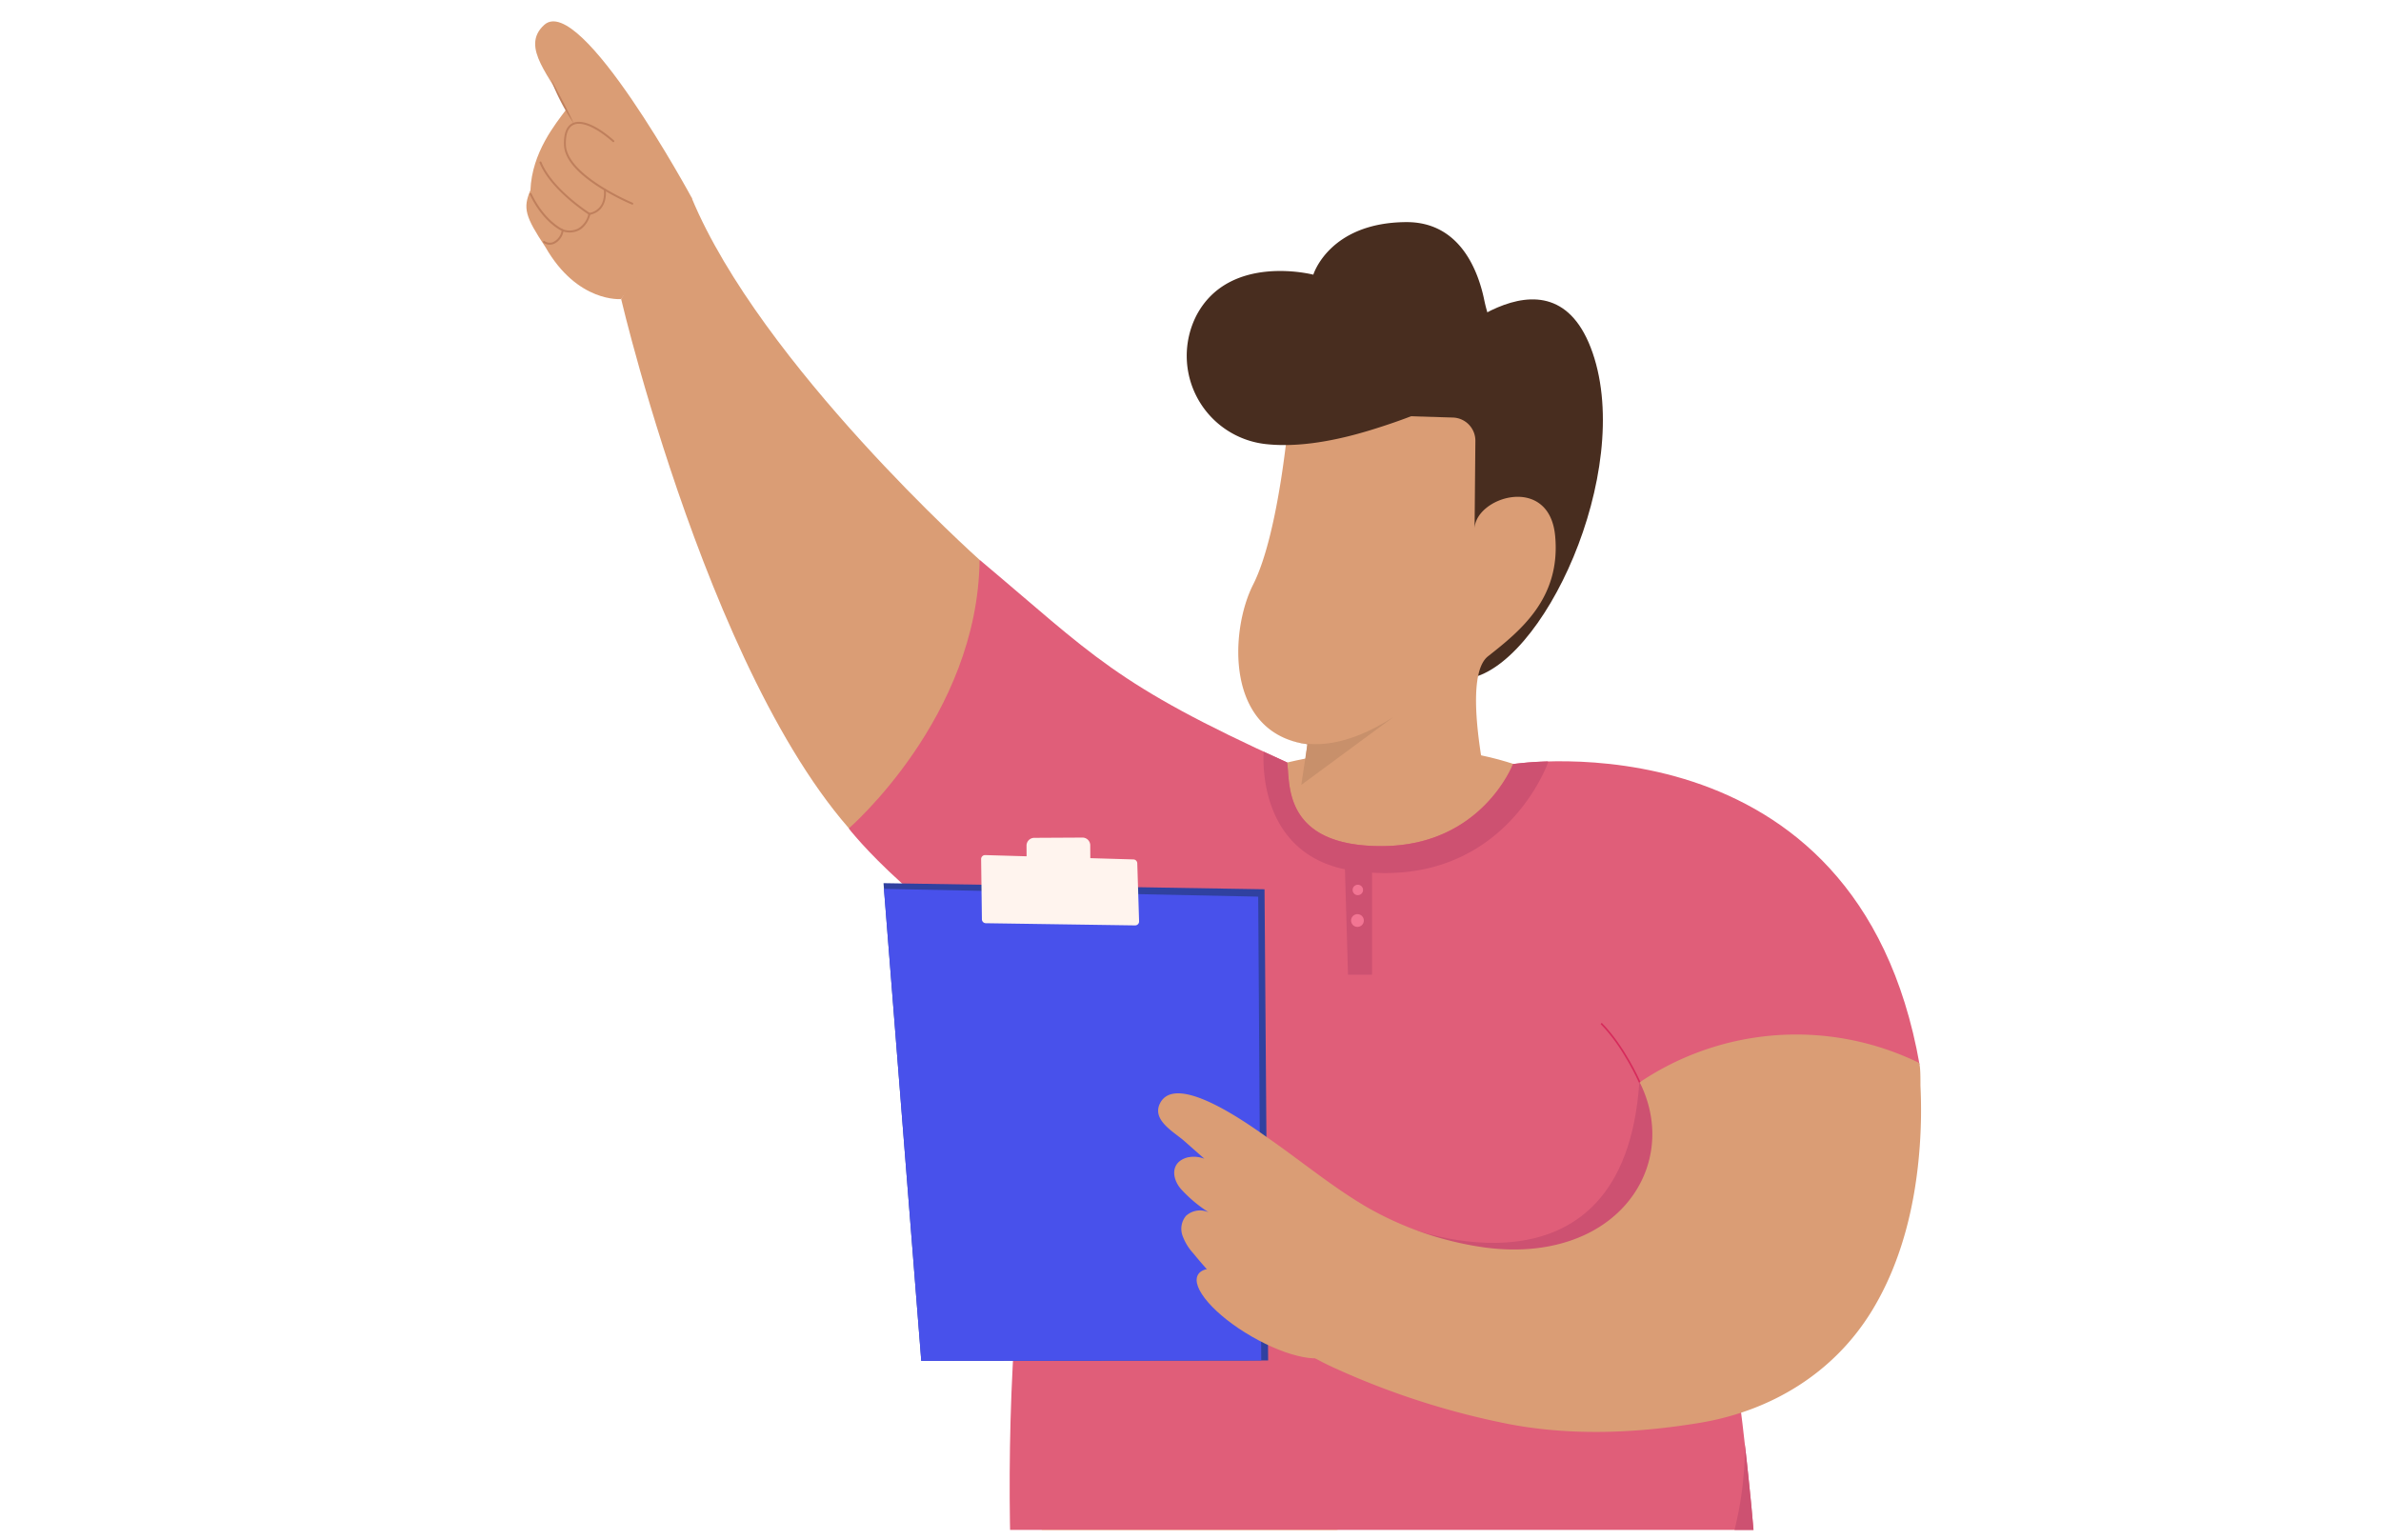 <svg xmlns="http://www.w3.org/2000/svg" xmlns:xlink="http://www.w3.org/1999/xlink" width="484" height="313" viewBox="0 0 484 313">
  <defs>
    <clipPath id="clip-path">
      <rect id="Rectangle_11116" data-name="Rectangle 11116" width="299.803" height="311" fill="none"/>
    </clipPath>
    <clipPath id="clip-path-2">
      <path id="Path_62174" data-name="Path 62174" d="M660.767,1952.915s-9.489,16.888-24.935,17.853-24.341,5.539-22.428,16.742l87.88-1.126-5.291-33.922Z" transform="translate(-613.147 -1952.462)" fill="none"/>
    </clipPath>
    <clipPath id="clip-path-3">
      <path id="Path_62175" data-name="Path 62175" d="M249.574,2015.981s-3.816-17.174,19.561-17.784,21.783,17.254,21.783,17.254Z" transform="translate(-249.343 -1998.181)" fill="none"/>
    </clipPath>
    <clipPath id="clip-path-4">
      <path id="Path_62190" data-name="Path 62190" d="M521.2,544.453l-43.183.311,3.033-20.187c-16.759-2.192-15.783-23.1-11.029-32.433,5.377-10.587,7.343-34.971,7.343-34.971l33.313,1.01a4.713,4.713,0,0,1,4.522,4.749l-.164,17.978c-.047-6.547,15.194-11.383,16.38,1.339s-7.14,19.331-13.65,24.467S521.2,544.453,521.2,544.453Z" transform="translate(-467 -457.173)" fill="none"/>
    </clipPath>
  </defs>
  <g id="sales2" transform="translate(-656 -2963)">
    <rect id="Rectangle_11216" data-name="Rectangle 11216" width="484" height="313" transform="translate(656 2963)" fill="#fff" opacity="0"/>
    <g id="Group_55780" data-name="Group 55780" transform="translate(748 2963)">
      <g id="Group_55779" data-name="Group 55779" transform="translate(0 0)" clip-path="url(#clip-path)">
        <g id="Group_55778" data-name="Group 55778" transform="translate(11.459 4.345)">
          <g id="Group_55690" data-name="Group 55690" transform="translate(22.807 35.852)">
            <g id="Group_55689" data-name="Group 55689">
              <path id="Path_62167" data-name="Path 62167" d="M876.234,399.849s-44.465-39.692-58.534-73.606c-10.8,14.068-14.319,20.6-14.319,20.6s21.189,90.534,55.471,116.267C895.153,440.213,876.234,399.849,876.234,399.849Z" transform="translate(-803.381 -326.243)" fill="#da9d75"/>
            </g>
          </g>
          <g id="Group_55704" data-name="Group 55704" transform="translate(75.901 295.508)">
            <g id="Path_59316" data-name="Path 59316" transform="translate(26.591)">
              <g id="Group_55691" data-name="Group 55691">
                <path id="Path_62168" data-name="Path 62168" d="M285,1104.727s-8.768,60.58-7.126,84.562c1.685,46.782.989,111.552,20.8,198.646a74.2,74.2,0,0,0,35.225-.452s17.977-125.722,16.463-187.829c0,0,23.491,107.353,69.089,187.347l31.664-.406s-5.392-168.48-24.295-254.977Z" transform="translate(-277.669 -1104.727)" fill="#fdd372"/>
              </g>
            </g>
            <g id="Path_59325" data-name="Path 59325" transform="translate(168.345 281.876)">
              <g id="Group_55692" data-name="Group 55692">
                <path id="Path_62169" data-name="Path 62169" d="M255.826,1950.232s8.093,13.669,2.087,22.852l36.886,1.407-7.309-24.664Z" transform="translate(-255.826 -1949.828)" fill="#444"/>
              </g>
            </g>
            <g id="Path_59326" data-name="Path 59326" transform="translate(167.883 298.004)">
              <g id="Group_55693" data-name="Group 55693" transform="translate(0)">
                <path id="Path_62170" data-name="Path 62170" d="M249.57,2015.981s-3.816-17.173,19.562-17.784,21.783,17.254,21.783,17.254Z" transform="translate(-249.339 -1998.182)" fill="#4c4c4c"/>
              </g>
            </g>
            <g id="Path_59327" data-name="Path 59327" transform="translate(0 282.753)">
              <g id="Group_55694" data-name="Group 55694">
                <path id="Path_62171" data-name="Path 62171" d="M660.767,1952.912s-9.489,16.886-24.935,17.851-24.341,5.539-22.428,16.743l87.88-1.126-5.291-33.922A138.834,138.834,0,0,1,660.767,1952.912Z" transform="translate(-613.147 -1952.458)" fill="#4c4c4c"/>
              </g>
            </g>
            <g id="Line_1615" data-name="Line 1615" transform="translate(92.04 64.853)">
              <g id="Group_55695" data-name="Group 55695" transform="translate(0)">
                <path id="Path_62172" data-name="Path 62172" d="M585.323,1326.993a.588.588,0,0,0,.139-.017.576.576,0,0,0,.42-.7l-6.629-26.676a.576.576,0,0,0-1.117.277l6.629,26.677A.576.576,0,0,0,585.323,1326.993Z" transform="translate(-578.119 -1299.165)" fill="#ffe4b5"/>
              </g>
            </g>
            <g id="Path_59336" data-name="Path 59336" transform="translate(141.958 38.476)">
              <g id="Group_55696" data-name="Group 55696" transform="translate(0)">
                <path id="Path_62173" data-name="Path 62173" d="M364.347,1236.126a48.047,48.047,0,0,0,14.429-2.532.576.576,0,0,0-.349-1.1c-10.807,3.442-19.5,3.3-25.826-.424a19.11,19.11,0,0,1-8.621-11.526.576.576,0,0,0-1.129.226A19.92,19.92,0,0,0,352,1233.054,23.906,23.906,0,0,0,364.347,1236.126Z" transform="translate(-342.84 -1220.084)" fill="#ffe4b5"/>
              </g>
            </g>
            <g id="Group_53125" data-name="Group 53125" transform="translate(0 282.754)">
              <g id="Group_55699" data-name="Group 55699">
                <g id="Group_55698" data-name="Group 55698" clip-path="url(#clip-path-2)">
                  <g id="Group_53124" data-name="Group 53124" transform="translate(-4.137 29.747)">
                    <g id="Group_53123" data-name="Group 53123" transform="translate(0 0)">
                      <g id="Rectangle_9413" data-name="Rectangle 9413">
                        <g id="Group_55697" data-name="Group 55697">
                          <rect id="Rectangle_11114" data-name="Rectangle 11114" width="9.228" height="97.775" transform="translate(0.118 10.48) rotate(-90.734)" fill="#3a3a3a"/>
                        </g>
                      </g>
                    </g>
                  </g>
                </g>
              </g>
            </g>
            <g id="Group_53128" data-name="Group 53128" transform="translate(167.882 298.004)">
              <g id="Group_55702" data-name="Group 55702" transform="translate(0)">
                <g id="Group_55701" data-name="Group 55701" clip-path="url(#clip-path-3)">
                  <g id="Group_53127" data-name="Group 53127" transform="translate(-29.929 12.677)">
                    <g id="Group_53126" data-name="Group 53126" transform="translate(0 0)">
                      <g id="Rectangle_9414" data-name="Rectangle 9414">
                        <g id="Group_55700" data-name="Group 55700">
                          <rect id="Rectangle_11115" data-name="Rectangle 11115" width="9.228" height="97.775" transform="translate(0.118 10.48) rotate(-90.734)" fill="#3a3a3a"/>
                        </g>
                      </g>
                    </g>
                  </g>
                </g>
              </g>
            </g>
            <g id="Path_59381" data-name="Path 59381" transform="translate(106.055 278.961)">
              <g id="Group_55703" data-name="Group 55703" transform="translate(0)">
                <path id="Path_62176" data-name="Path 62176" d="M559.427,1941.088" transform="translate(-559.427 -1941.088)" fill="#fdd372"/>
              </g>
            </g>
          </g>
          <g id="Group_55737" data-name="Group 55737" transform="translate(0)">
            <g id="Group_55708" data-name="Group 55708" transform="translate(3.541)">
              <g id="Group_55707" data-name="Group 55707">
                <g id="Group_55706" data-name="Group 55706">
                  <g id="Group_55705" data-name="Group 55705">
                    <path id="Path_62177" data-name="Path 62177" d="M1027.055,254.725s-22.683-41.892-30.041-35.259c-5.1,4.6,1.693,10.708,4.459,17.213-2.168,2.906-6.966,8.706-7.267,16.395-1.556,3.632-1.1,5.329,3.047,11.562,6.513,11.39,15.394,10.57,15.394,10.57Z" transform="translate(-993.381 -218.754)" fill="#da9d75"/>
                  </g>
                </g>
              </g>
            </g>
            <g id="Group_55712" data-name="Group 55712" transform="translate(11.174 20.42)">
              <g id="Group_55711" data-name="Group 55711">
                <g id="Group_55710" data-name="Group 55710">
                  <g id="Group_55709" data-name="Group 55709">
                    <path id="Path_62178" data-name="Path 62178" d="M1043.226,296.756a.2.2,0,0,1-.212.038,48.46,48.46,0,0,1-6.815-3.615c-4.573-2.955-6.929-5.829-7-8.545-.062-2.34.532-3.821,1.769-4.4,1.829-.855,4.892.43,8.4,3.526a.2.2,0,0,1,.018.28.2.2,0,0,1-.28.018c-3.339-2.943-6.32-4.238-7.974-3.464-1.082.506-1.6,1.861-1.54,4.03.165,6.179,13.438,11.748,13.572,11.8a.2.2,0,0,1,.107.259A.2.2,0,0,1,1043.226,296.756Z" transform="translate(-1029.192 -279.976)" fill="#bf7f5c"/>
                  </g>
                </g>
              </g>
            </g>
            <g id="Group_55716" data-name="Group 55716" transform="translate(18.186 33.391)">
              <g id="Group_55715" data-name="Group 55715" transform="translate(0)">
                <g id="Group_55714" data-name="Group 55714">
                  <g id="Group_55713" data-name="Group 55713">
                    <path id="Path_62179" data-name="Path 62179" d="M1050.431,318.864" transform="translate(-1050.431 -318.864)" fill="#7d69ff"/>
                  </g>
                </g>
              </g>
            </g>
            <g id="Group_55720" data-name="Group 55720" transform="translate(4.234 34.945)">
              <g id="Group_55719" data-name="Group 55719">
                <g id="Group_55718" data-name="Group 55718">
                  <g id="Group_55717" data-name="Group 55717">
                    <path id="Path_62180" data-name="Path 62180" d="M1078.425,331.189a.2.2,0,0,1-.214.038c-.157-.067-3.873-1.721-6.6-7.419a.2.2,0,1,1,.358-.171c2.654,5.553,6.358,7.209,6.4,7.225a.2.2,0,0,1,.1.261A.2.2,0,0,1,1078.425,331.189Z" transform="translate(-1071.595 -323.524)" fill="#bf7f5c"/>
                  </g>
                </g>
              </g>
            </g>
            <g id="Group_55724" data-name="Group 55724" transform="translate(6.225 28.507)">
              <g id="Group_55723" data-name="Group 55723">
                <g id="Group_55722" data-name="Group 55722">
                  <g id="Group_55721" data-name="Group 55721">
                    <path id="Path_62181" data-name="Path 62181" d="M1065.579,315a.2.2,0,0,1-.241.023c-.077-.048-7.732-4.925-10.017-10.524a.2.2,0,1,1,.367-.15c2.237,5.481,9.785,10.29,9.861,10.338a.2.2,0,0,1,.062.274A.191.191,0,0,1,1065.579,315Z" transform="translate(-1055.306 -304.223)" fill="#bf7f5c"/>
                  </g>
                </g>
              </g>
            </g>
            <g id="Group_55728" data-name="Group 55728" transform="translate(0 46.025)">
              <g id="Group_55727" data-name="Group 55727">
                <g id="Group_55726" data-name="Group 55726">
                  <g id="Group_55725" data-name="Group 55725">
                    <path id="Path_62182" data-name="Path 62182" d="M1104.956,356.742" transform="translate(-1104.956 -356.742)" fill="none" stroke="#e88f6b" stroke-linecap="round" stroke-miterlimit="10" stroke-width="1.19"/>
                  </g>
                </g>
              </g>
            </g>
            <g id="Group_55732" data-name="Group 55732" transform="translate(6.916 33.996)">
              <g id="Group_55731" data-name="Group 55731">
                <g id="Group_55730" data-name="Group 55730">
                  <g id="Group_55729" data-name="Group 55729">
                    <path id="Path_62183" data-name="Path 62183" d="M1054,328.553a3.849,3.849,0,0,1-.818.588,4.221,4.221,0,0,1-3.185.263,3.462,3.462,0,0,1-1.936,2.512,2.256,2.256,0,0,1-2.134-.247.2.2,0,0,1,.226-.327,1.866,1.866,0,0,0,1.764.2,3.184,3.184,0,0,0,1.744-2.44l.049-.217.21.073a3.858,3.858,0,0,0,3.076-.171,4.549,4.549,0,0,0,2.1-3.021l.031-.12.121-.025a3.421,3.421,0,0,0,2.822-2.6,5.669,5.669,0,0,0,.136-2.111.2.2,0,0,1,.392-.063c.007.043.645,4.28-3.15,5.142A5.444,5.444,0,0,1,1054,328.553Z" transform="translate(-1045.842 -320.679)" fill="#bf7f5c"/>
                  </g>
                </g>
              </g>
            </g>
            <g id="Group_55736" data-name="Group 55736" transform="translate(8.623 11.817)">
              <g id="Group_55735" data-name="Group 55735">
                <g id="Group_55734" data-name="Group 55734">
                  <g id="Group_55733" data-name="Group 55733">
                    <path id="Path_62184" data-name="Path 62184" d="M1069.987,263.138a42.147,42.147,0,0,1-2.574-4.328c-.386-.745-.759-1.5-1.1-2.267a18.2,18.2,0,0,1-.891-2.36c.377.752.782,1.484,1.169,2.225l1.172,2.219C1068.534,260.113,1069.3,261.6,1069.987,263.138Z" transform="translate(-1065.424 -254.182)" fill="#bf7f5c"/>
                  </g>
                </g>
              </g>
            </g>
          </g>
          <g id="Group_55739" data-name="Group 55739" transform="translate(138.362 147.74)">
            <g id="Group_55738" data-name="Group 55738" transform="translate(0)">
              <path id="Path_62185" data-name="Path 62185" d="M441.845,677.979c0,8.949,18.506,16.2,41.335,16.2s41.477-5.988,41.477-14.938-18.672-18.5-41.477-17.471C460.658,662.793,441.845,669.03,441.845,677.979Z" transform="translate(-441.845 -661.698)" fill="#da9d75"/>
            </g>
          </g>
          <g id="Group_55746" data-name="Group 55746" transform="translate(137.772 40.806)">
            <g id="Path_59320" data-name="Path 59320" transform="translate(42.45 15.71)">
              <g id="Group_55740" data-name="Group 55740">
                <path id="Path_62186" data-name="Path 62186" d="M445.93,398.862s23.992-24.125,32.389.191-10.25,64.258-25.574,66.257l-14.487-55.257Z" transform="translate(-438.257 -388.197)" fill="#482d1f"/>
              </g>
            </g>
            <g id="Path_59323" data-name="Path 59323" transform="translate(10.484 38.718)">
              <g id="Group_55741" data-name="Group 55741">
                <path id="Path_62187" data-name="Path 62187" d="M519.871,543.464l-41.028-.74,2.2-18.141c-16.759-2.192-15.783-23.1-11.029-32.433,5.377-10.587,7.343-34.971,7.343-34.971l33.313,1.01a4.712,4.712,0,0,1,4.523,4.749l-.164,17.977c-.047-6.547,15.194-11.383,16.38,1.339s-7.14,19.331-13.65,24.467S519.871,543.464,519.871,543.464Z" transform="translate(-466.999 -457.178)" fill="#da9d75"/>
              </g>
            </g>
            <g id="Path_59324" data-name="Path 59324" transform="translate(0)">
              <g id="Group_55742" data-name="Group 55742">
                <path id="Path_62188" data-name="Path 62188" d="M504.143,360.108A18.054,18.054,0,0,0,518.3,386.224c5.317.578,12.338-.089,21.485-2.916,26.316-8.1,26.813-16.017,25.106-19.761a28.856,28.856,0,0,1-2.174-6.371c-1.192-5.952-4.851-16.16-15.955-16.08-15.647.113-18.84,10.686-18.84,10.686S510.838,347.327,504.143,360.108Z" transform="translate(-502.186 -341.096)" fill="#482d1f"/>
              </g>
            </g>
            <g id="Group_53122" data-name="Group 53122" transform="translate(10.484 38.717)">
              <g id="Group_55745" data-name="Group 55745">
                <g id="Group_55744" data-name="Group 55744" clip-path="url(#clip-path-4)">
                  <g id="Group_53121" data-name="Group 53121" transform="translate(3.992 61.872)">
                    <g id="Group_53120" data-name="Group 53120">
                      <g id="Path_59328" data-name="Path 59328">
                        <g id="Group_55743" data-name="Group 55743">
                          <path id="Path_62189" data-name="Path 62189" d="M565.844,642.872s8.4,12.131,27.567-.2l-23.618,17.406Z" transform="translate(-565.844 -642.673)" fill="#c8906b"/>
                        </g>
                      </g>
                    </g>
                  </g>
                </g>
              </g>
            </g>
          </g>
          <g id="Group_55748" data-name="Group 55748" transform="translate(108.377 170.596)">
            <g id="Group_55747" data-name="Group 55747" transform="translate(0)">
              <path id="Path_62191" data-name="Path 62191" d="M717.3,780.811l.031-.172c1.137-6.385,7.479-38.81,20.672-50.162l-.218-.252c-13.279,11.425-19.642,43.951-20.783,50.356l-.03.169Z" transform="translate(-716.975 -730.224)" fill="#cc2e53"/>
            </g>
          </g>
          <g id="Group_55750" data-name="Group 55750" transform="translate(109.001 170.944)" opacity="0.41">
            <g id="Group_55749" data-name="Group 55749" transform="translate(0)">
              <path id="Path_62192" data-name="Path 62192" d="M738.373,731.267s-16.3,9.539-19.909,25.233l4.922,2.75S730.5,737.811,738.373,731.267Z" transform="translate(-718.464 -731.267)" fill="#cc2e53"/>
            </g>
          </g>
          <g id="Group_55752" data-name="Group 55752" transform="translate(69.072 109.458)">
            <g id="Group_55751" data-name="Group 55751">
              <path id="Path_62193" data-name="Path 62193" d="M380.285,588.447s70-10.787,82.646,61.086c-8.984-1.664-34.73-6.4-48.927,2.247,3.047,7.11,8.152,34.023,11.9,62.6,2.8,21.354,4.84,43.639,4.7,59.291-84.851,24.18-150.55,5.916-150.55,5.916s-8.9-77.646,10.062-143.2c-31.21-16.892-44.852-34.86-44.852-34.86s26.255-22.665,26.588-54.609c23.139,19.411,27.249,25.217,62.52,41.189.665,3.771-1.257,17.155,19.447,17.007C373.967,604.977,380.285,588.447,380.285,588.447Z" transform="translate(-245.258 -546.925)" fill="#e05e79"/>
            </g>
          </g>
          <g id="Group_55759" data-name="Group 55759" transform="translate(76.139 165.918)">
            <g id="Group_55754" data-name="Group 55754" transform="translate(0 9.265)">
              <g id="Group_55753" data-name="Group 55753">
                <path id="Path_62194" data-name="Path 62194" d="M719.729,745.218l-77.45-1.242,7.676,97.115L720.462,841Z" transform="translate(-642.279 -743.976)" fill="#3041a0"/>
              </g>
            </g>
            <g id="Group_55756" data-name="Group 55756" transform="translate(0.087 10.425)">
              <g id="Group_55755" data-name="Group 55755">
                <path id="Path_62195" data-name="Path 62195" d="M722.551,749.034l-76.077-1.581,7.589,95.955,69.108-.087Z" transform="translate(-646.474 -747.453)" fill="#4851eb"/>
              </g>
            </g>
            <g id="Group_55758" data-name="Group 55758" transform="translate(19.84)">
              <g id="Group_55757" data-name="Group 55757">
                <path id="Path_62196" data-name="Path 62196" d="M720.92,720.576a.808.808,0,0,1,.831-.818l8.411.245-.012-2.166a1.576,1.576,0,0,1,1.567-1.585l9.8-.053a1.576,1.576,0,0,1,1.585,1.568l.014,2.615,8.762.256a.808.808,0,0,1,.784.782l.371,11.8a.808.808,0,0,1-.819.833l-30.336-.447a.807.807,0,0,1-.8-.8Z" transform="translate(-720.92 -716.199)" fill="#fff4ee"/>
              </g>
            </g>
          </g>
          <g id="Group_55761" data-name="Group 55761" transform="translate(182.483 215.551)">
            <g id="Group_55760" data-name="Group 55760" transform="translate(0)">
              <path id="Path_62197" data-name="Path 62197" d="M393.4,894.545s44.2,17.6,47.306-29.541c4.769,5.99,7.542,19.078,7.542,19.078l-10.759,17.857L415.2,905.71l-14.419-3.217Z" transform="translate(-393.405 -865.004)" fill="#cd5171"/>
            </g>
          </g>
          <g id="Group_55763" data-name="Group 55763" transform="translate(131.961 205.945)">
            <g id="Group_55762" data-name="Group 55762">
              <path id="Path_62198" data-name="Path 62198" d="M398.948,841.932c.451.211.354,4.3.375,4.747a101.708,101.708,0,0,1-.147,12.213c-.828,11.592-3.582,23.367-9.668,33.379-7.754,12.756-20.568,20.5-35.18,22.9-12.749,2.088-25.537,2.628-38.106.34a159.5,159.5,0,0,1-36-11.507c-10.943-4.922-21.16-14.073-28.761-23.358a10.719,10.719,0,0,1-2.161-3.585,4.135,4.135,0,0,1,.7-3.964,4.211,4.211,0,0,1,4.064-.951,12.4,12.4,0,0,1,3.867,2,27.762,27.762,0,0,1-8.791-6.367c-2.019-2.183-2.365-5.573,1.124-6.567a5.959,5.959,0,0,1,4.788.949,15.229,15.229,0,0,1,3.528,3.558l-8.887-7.841c-2.126-1.876-6.691-4.259-4.945-7.694,3.355-6.6,18.884,4.922,22.321,7.319,6.593,4.6,12.811,9.764,19.768,13.826a66.642,66.642,0,0,0,23.385,8.1c7.307,1.071,15.025.464,21.623-2.855,11.729-5.9,16.295-18.874,10.407-30.649A56.971,56.971,0,0,1,398.948,841.932Z" transform="translate(-244.357 -836.206)" fill="#da9d75"/>
            </g>
          </g>
          <g id="Group_55765" data-name="Group 55765" transform="translate(137.353 250.094)">
            <g id="Group_55764" data-name="Group 55764" transform="translate(0 0)">
              <ellipse id="Ellipse_5903" data-name="Ellipse 5903" cx="15.705" cy="5.415" rx="15.705" ry="5.415" transform="translate(27.201 25.084) rotate(-150)" fill="#da9d75"/>
            </g>
          </g>
          <g id="Group_55767" data-name="Group 55767" transform="translate(228.79 289.363)">
            <g id="Group_55766" data-name="Group 55766" transform="translate(0)">
              <path id="Path_62199" data-name="Path 62199" d="M364.626,1086.3c1.978,17.284,3.283,34.222,3.168,46.846q-11,3.136-21.548,5.359l-4.074.52C361.542,1119.435,364.674,1098.208,364.626,1086.3Z" transform="translate(-342.173 -1086.302)" fill="#cd5171"/>
            </g>
          </g>
          <g id="Group_55769" data-name="Group 55769" transform="translate(153.374 148.464)">
            <g id="Group_55768" data-name="Group 55768">
              <path id="Path_62200" data-name="Path 62200" d="M471.6,663.87q2.284,1.06,4.763,2.183c.665,3.771-1.257,17.155,19.447,17.007,20.153-.144,26.472-16.674,26.472-16.674a63.182,63.182,0,0,1,7.036-.537c.043.032.088.061.131.093,0,0-9.15,26.49-39.819,22.109C470.336,685.12,471.505,665.3,471.6,663.87Z" transform="translate(-471.553 -663.87)" fill="#cd5171"/>
            </g>
          </g>
          <g id="Group_55771" data-name="Group 55771" transform="translate(169.894 170.944)">
            <g id="Group_55770" data-name="Group 55770" transform="translate(0)">
              <path id="Path_62201" data-name="Path 62201" d="M584.509,733.3v20.818h-4.88l-.665-22.849Z" transform="translate(-578.963 -731.267)" fill="#cd5171"/>
            </g>
          </g>
          <g id="Group_55773" data-name="Group 55773" transform="translate(171.494 175.502)">
            <g id="Group_55772" data-name="Group 55772" transform="translate(0)">
              <ellipse id="Ellipse_5904" data-name="Ellipse 5904" cx="1.062" cy="1.062" rx="1.062" ry="1.062" fill="#f27593"/>
            </g>
          </g>
          <g id="Group_55775" data-name="Group 55775" transform="translate(171.18 181.481)">
            <g id="Group_55774" data-name="Group 55774" transform="translate(0)">
              <ellipse id="Ellipse_5905" data-name="Ellipse 5905" cx="1.298" cy="1.298" rx="1.298" ry="1.298" fill="#f27593"/>
            </g>
          </g>
          <g id="Group_55777" data-name="Group 55777" transform="translate(221.906 203.584)">
            <g id="Group_55776" data-name="Group 55776" transform="translate(0)">
              <path id="Path_62202" data-name="Path 62202" d="M423.156,841.274l.306-.133c-.032-.073-3.2-7.316-7.865-12.016l-.237.235C419.98,834.015,423.125,841.2,423.156,841.274Z" transform="translate(-415.361 -829.125)" fill="#d62b5b"/>
            </g>
          </g>
        </g>
      </g>
    </g>
  </g>
</svg>
